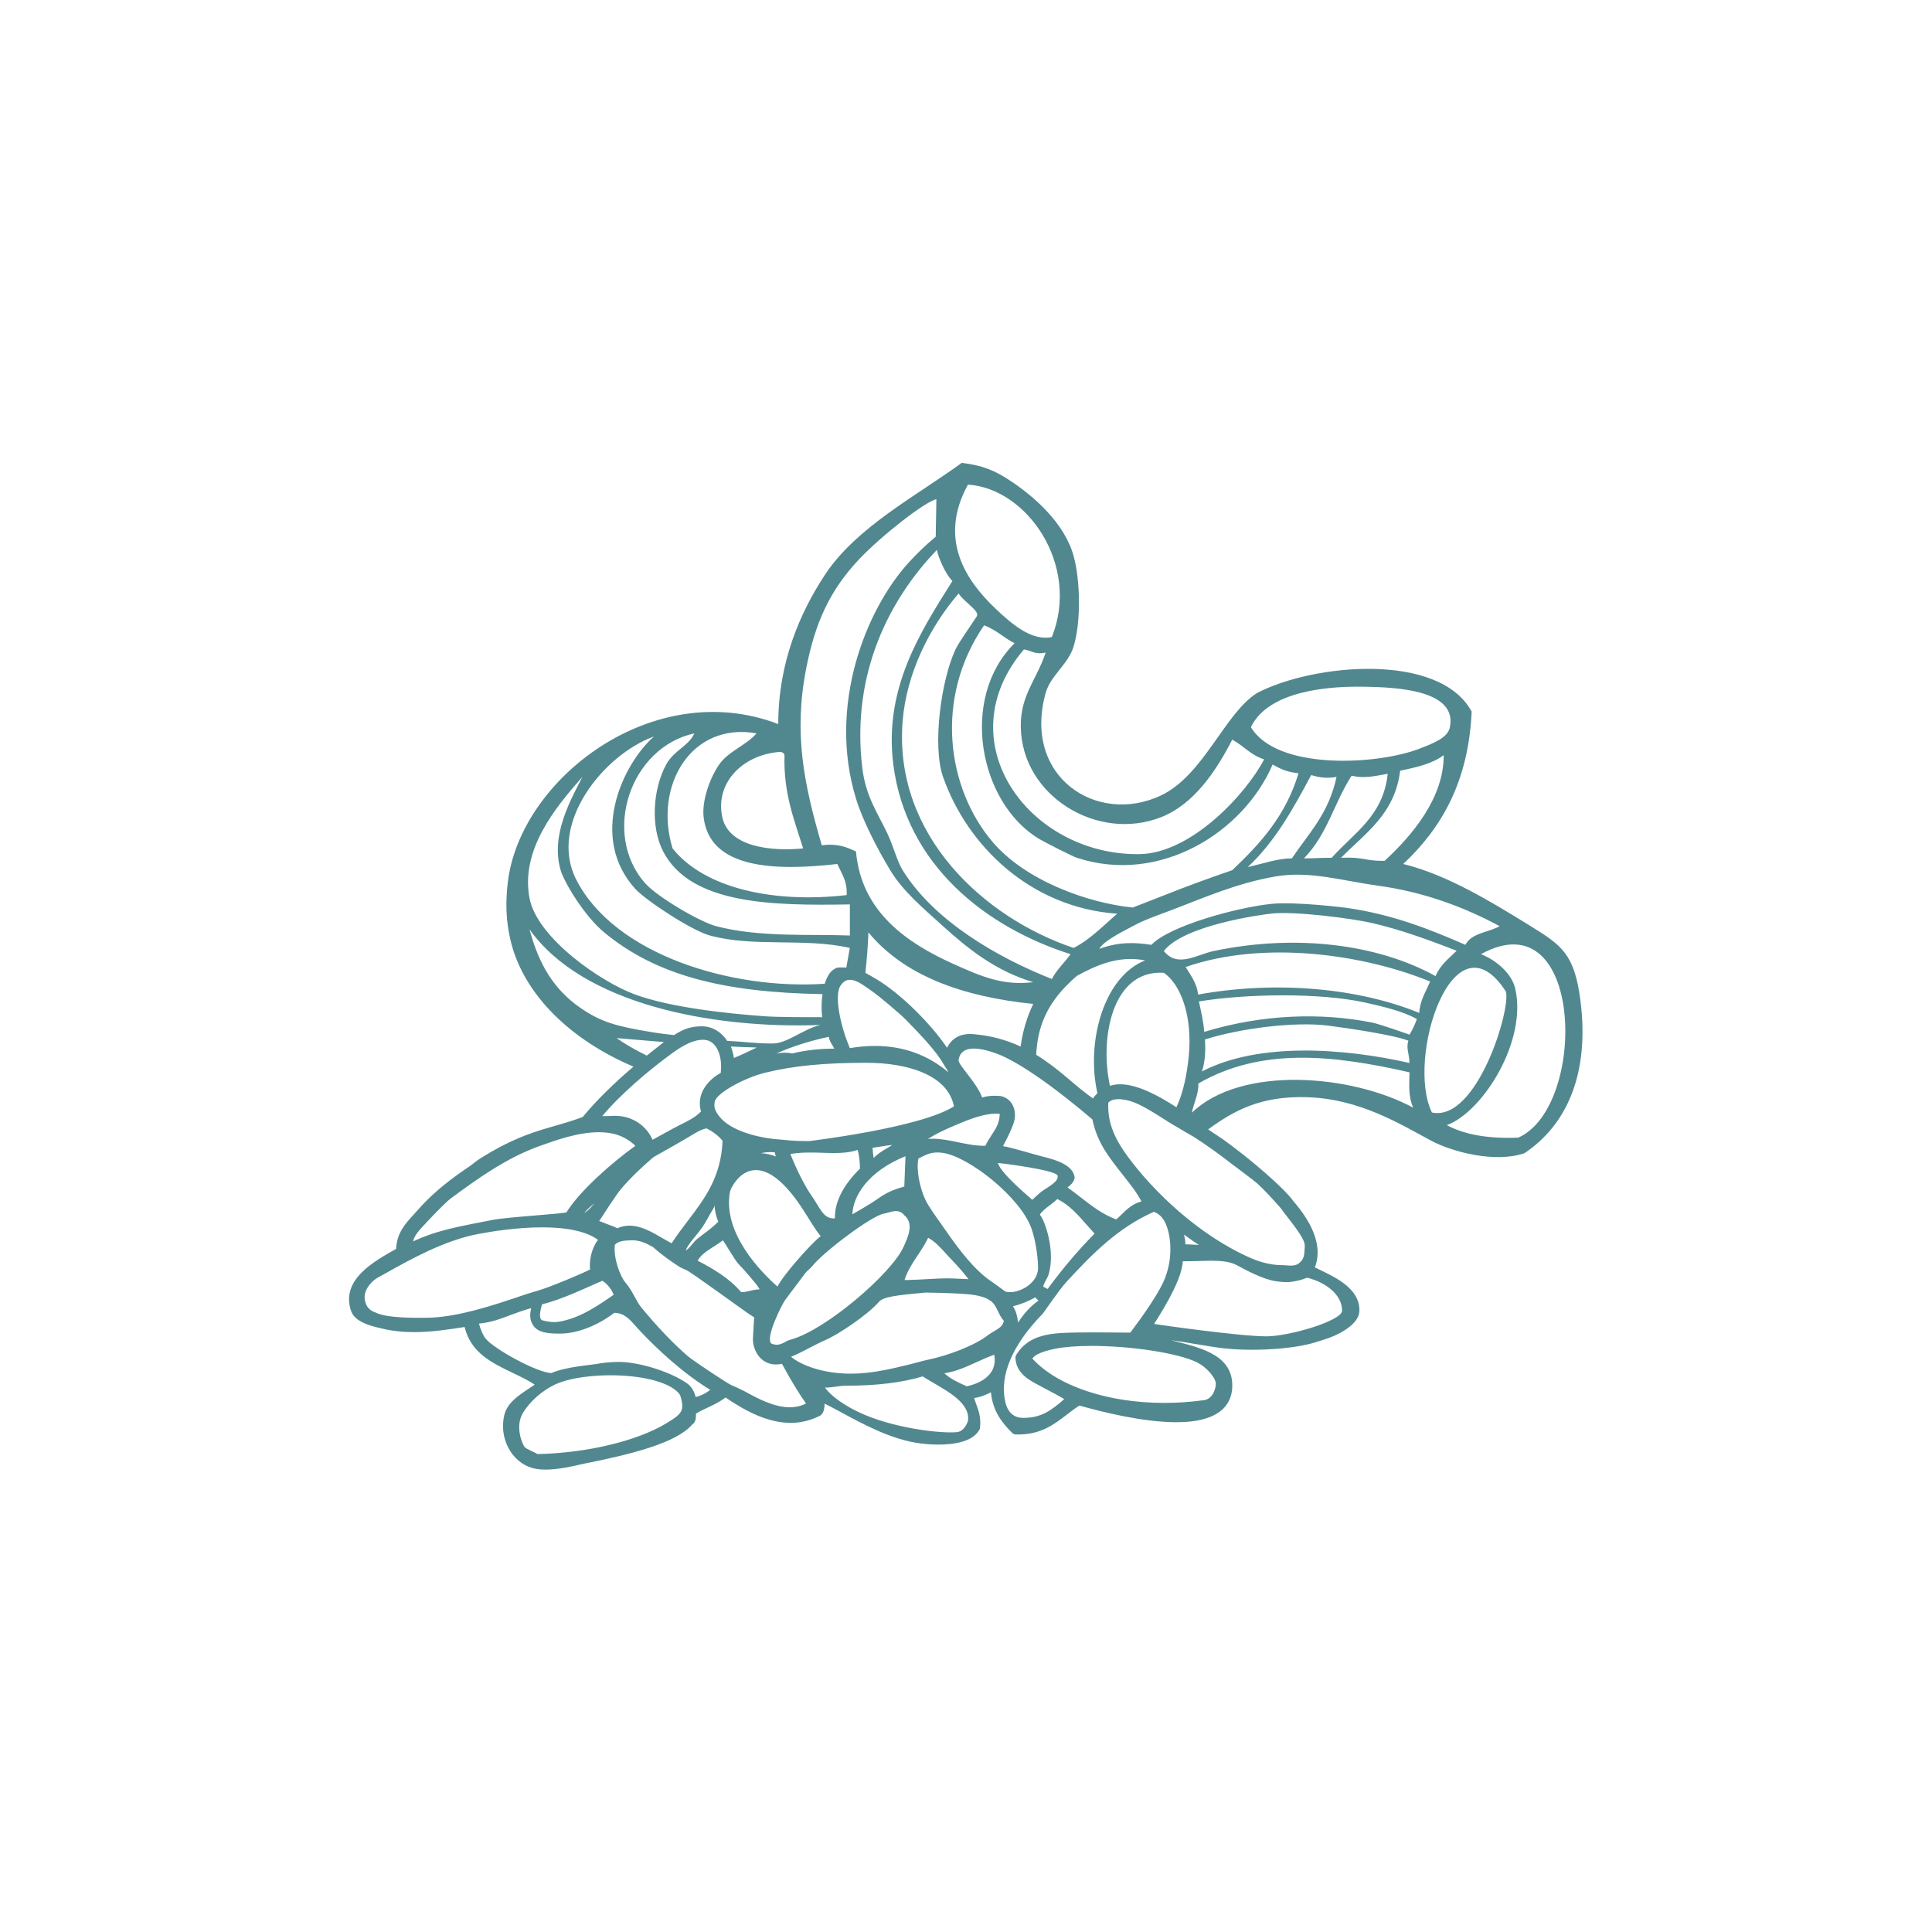 <?xml version="1.0" encoding="UTF-8" standalone="no"?>
<svg
   xmlns:dc="http://purl.org/dc/elements/1.1/"
   xmlns:cc="http://creativecommons.org/ns#"
   xmlns:rdf="http://www.w3.org/1999/02/22-rdf-syntax-ns#"
   xmlns:svg="http://www.w3.org/2000/svg"
   xmlns="http://www.w3.org/2000/svg"
   viewBox="0 0 133.333 133.333"
   height="133.333"
   width="133.333"
   xml:space="preserve"
   id="svg2"
   version="1.1"><defs
     id="defs6" /><g
     transform="matrix(1.333,0,0,-1.333,0,133.333)"
     id="g10"><g
       transform="scale(0.1)"
       id="g12"><path
         id="path14"
         style="fill:#51888f;fill-opacity:1;fill-rule:nonzero;stroke:none"
         d="m 786.063,411.27 c -15.145,-0.645 -27.555,1.425 -37.02,6.445 18.691,6.894 41.785,43.613 35.398,70.84 -1.796,7.695 -9.746,14.57 -17.695,17.695 53.293,29.434 55.422,-78.965 19.317,-94.98 z m -44.723,13.007 c -13.652,28.008 11.101,104.59 38.277,62.657 2.766,-8.907 -14.937,-67.657 -38.277,-62.657 z m -121.086,61.055 c -0.418,5.781 -4.539,11.133 -6.414,14.258 40.34,14.043 92.129,6.64 126.558,-7.5 -2.183,-5.313 -5.23,-9.649 -5.625,-16.25 -31.367,12.832 -73.804,16.855 -114.519,9.492 z M 729.773,464.59 c 0,0 -15.359,5.449 -19.375,6.25 -26.187,5.195 -56.582,4.433 -86.929,-4.824 -0.449,5.449 -1.504,9.824 -2.754,15.761 24.156,3.965 62.613,4.668 86.25,-0.625 9.273,-2.07 19.058,-4.375 26.558,-8.437 -1.089,-3.692 -3.75,-8.125 -3.75,-8.125 z m -105.933,-2.5 c 18.086,5.742 46.656,9.414 64.031,7.129 9.414,-1.231 33.152,-4.629 41.277,-7.754 -1.25,-4.063 0.422,-6.348 0.571,-11.543 -34.028,7.715 -78.125,10.879 -107.446,-4.395 1.875,5.625 1.875,12.188 1.567,16.563 z m -6.797,-37.93 c 0.855,4.492 3.738,10.332 3.355,15.117 32.582,18.828 69.731,14.825 109.321,5.801 0,-5.898 -0.879,-11.738 1.929,-18.301 -31.914,17.246 -89.058,22.012 -114.605,-2.617 z m 21.199,-26.914 c 1.094,-0.84 10.684,-7.883 13.059,-10.058 5,-4.59 11.851,-12.532 11.851,-12.532 3.442,-4.949 12.676,-15.301 12.368,-19.519 -0.317,-4.219 0,-6.242 -2.637,-8.567 -2.629,-2.398 -5.766,-1.336 -8.918,-1.336 -6.887,0 -12.871,2.161 -15.828,3.438 -27.539,11.875 -51.262,35.066 -64.282,52.812 -5.347,7.305 -10.71,16.321 -10.054,27.891 2.769,3.027 9.754,1.836 14.969,-0.547 6.906,-3.047 15.964,-9.609 20.031,-11.75 0,-0.035 8.465,-5.035 9.246,-5.418 6.848,-4.316 14.57,-10.039 20.195,-14.414 z M 613.02,361.055 c 0.574,-0.41 1.14,-0.821 1.707,-1.231 1.914,-1.386 3.878,-2.804 5.964,-4.109 -0.796,0.027 -1.621,0.078 -2.449,0.125 -1.512,0.098 -3.039,0.183 -4.465,0.183 -0.027,0 -0.054,0 -0.078,0 -0.015,1.957 -0.347,3.567 -0.679,5.032 z m 81.816,-39.383 c 0,-5.168 -27.191,-13.281 -39.27,-13.281 -13.789,0 -55.664,6.011 -58.015,6.406 0.23,0.723 14.492,21.551 14.793,32.461 2.656,-0.024 5.449,0.039 8.269,0.125 2.16,0.066 4.328,0.144 6.45,0.144 4.16,0 9.402,-0.254 13.074,-2.195 l 1.008,-0.535 c 4.597,-2.473 13.171,-7.07 19.675,-7.91 3.118,-0.41 5.606,-0.657 8.184,-0.215 3.039,0.496 5.207,1.031 7.707,2.078 9.977,-2.449 18.125,-8.953 18.125,-17.078 z M 619.27,295.137 c 5.718,-2.703 10.398,-8.621 10.21,-11.574 -0.117,-2.032 -1.46,-8.25 -7.246,-8.348 -6.382,-0.86 -12.91,-1.289 -19.421,-1.289 -29.329,0 -55.325,8.762 -68.333,22.937 0.754,1.313 3.333,3.379 11.719,5.09 4.785,0.969 11.321,1.477 18.906,1.477 20.508,0 44.309,-3.645 54.165,-8.293 z m -76.875,-25.762 c -4.797,-2.773 -9.348,-3.191 -12.649,-3.191 -2.812,0 -7.644,0.879 -9.316,8.433 -2.918,13.176 3.23,28.918 19.441,45.52 0.473,0.468 8.481,12.343 12.285,16.472 13.305,14.446 26.762,28.11 45.266,36.262 1.98,-0.742 4.109,-2.375 5.437,-4.844 3.586,-6.64 4.145,-18.027 1.086,-27.257 l -0.097,-0.165 c -2.078,-7.949 -13.914,-24.003 -18.653,-30.3 -0.578,0.008 -19.218,0.203 -26.687,0.086 -13.203,-0.203 -25.676,-0.403 -32.445,-11.719 -0.243,-0.41 -0.372,-0.899 -0.348,-1.375 0.332,-8.059 6.98,-11.535 12.32,-14.336 5,-2.617 12.168,-6.516 12.949,-7.023 -3.125,-2.969 -6.98,-5.633 -8.589,-6.563 z m -30.375,40.012 c -7.442,-5.949 -21.747,-11.059 -31.278,-13.032 -2.832,-0.585 -5.144,-1.335 -8.406,-2.136 -11.582,-2.852 -24.602,-6.223 -38.703,-4.824 -8.184,0.781 -17.793,3.386 -24.102,8.386 7.395,3.157 11.739,6.059 18.02,8.782 6.277,2.722 21.558,12.812 27.5,19.687 2.254,2.605 9.058,3.438 24.097,4.805 0.93,0.039 11.614,-0.235 16.235,-0.489 6.707,-0.363 13.047,-0.711 17.41,-3.75 1.855,-1.269 2.727,-3.086 3.738,-5.175 0.805,-1.668 1.699,-3.536 3.188,-5.246 -0.766,-3.543 -3.391,-4.137 -7.699,-7.008 z m 1.371,-19.184 c -2.192,-3.633 -6.75,-6.348 -12.871,-7.683 -4.387,1.953 -8.555,3.886 -11.614,6.757 5.782,0.789 11.348,3.321 16.758,5.782 2.988,1.359 6.047,2.754 9.082,3.808 0.567,-3.332 0.117,-6.238 -1.355,-8.664 z m -17.825,-31.387 c -8.078,-0.867 -33.496,1.907 -51.386,10.508 -7.071,3.403 -14.063,8.215 -17.063,12.551 3.449,-0.137 7.043,0.945 10.715,0.945 15.996,0 29.395,1.633 39.863,4.836 1.387,-0.898 2.93,-1.816 4.551,-2.773 8.391,-4.973 20.125,-10.996 18.899,-20.195 -0.082,-0.586 -1.875,-5.469 -5.579,-5.872 z m -86.699,12.856 c -8.301,0 -16.797,4.668 -23.625,8.406 0,0 -4.969,2.434 -6.773,3.137 -1.399,0.547 -19.399,12.351 -22.356,14.91 -7.644,6.602 -16.008,15.371 -24.179,25.344 -1.211,1.48 -2.215,3.328 -3.274,5.269 -1.305,2.407 -2.781,5.129 -4.937,7.617 -2.551,2.942 -6.34,12.747 -5.364,19.458 1.282,1.414 3.606,2.148 7.079,2.234 v -0.012 c 6.796,0.715 11.203,-2.93 12.57,-3.355 4.609,-4.219 10.91,-8.52 13.972,-10.422 0.54,-0.332 1.758,-0.879 3.379,-1.582 2.61,-1.121 30.254,-21.387 32.954,-23.074 0.757,-0.493 1.523,-0.957 2.195,-1.418 -0.195,-0.125 -0.403,-6.946 -0.672,-10.684 -0.422,-5.828 4.168,-15.625 15,-13.328 0.035,-0.117 3.387,-6.074 3.445,-6.184 2.742,-4.746 5.711,-9.718 9.032,-14.355 -2.579,-1.32 -5.36,-1.961 -8.446,-1.961 z m -48.711,5.308 c -0.801,3.43 -2.636,5.864 -4.687,7.25 -9.949,6.708 -26.004,10.915 -34.817,10.915 -4.304,0 -8.386,-0.379 -12.136,-1.122 -1.868,-0.371 -15.657,-1.367 -23.02,-4.621 -7.012,0 -29.48,12.258 -34.031,17.754 -1.414,1.723 -2.688,4.856 -3.496,7.817 6.426,0.679 10.957,2.39 16.094,4.336 3.132,1.171 6.582,2.476 10.937,3.699 -0.066,-1.16 -1.621,-4.895 1.063,-8.977 2.628,-3.992 8.527,-4.226 13.839,-4.226 8.809,0 19.27,4.004 28.133,10.754 5.07,-0.071 7.793,-3.157 11.235,-7.051 0.781,-0.891 1.582,-1.789 2.418,-2.668 8.593,-9.043 21.605,-21.336 36.027,-30.156 -2.07,-1.602 -4.485,-2.981 -7.559,-3.704 z M 345.02,263.391 c -15.165,-9.211 -41.297,-15.442 -66.758,-15.95 -0.965,0.735 -5.84,2.61 -6.653,3.653 -1.257,1.621 -5.078,10.625 -0.894,17.578 4.18,6.953 11.98,13.223 19.324,15.879 6.367,2.304 16.094,3.679 26.047,3.679 18.016,0 32.242,-4.238 36.016,-10.25 2.671,-8.253 0.742,-9.835 -7.082,-14.589 z m -124.637,54.605 c -4.555,0 -20.18,-0.34 -26.145,2.805 -0.488,0.254 -4.519,1.133 -5.371,6.57 -0.847,5.442 4.153,9.973 6.555,11.328 1.57,0.864 3.23,1.789 4.969,2.754 12.597,7.031 29.863,16.66 47.285,19.942 6.726,1.281 19.969,3.418 33.027,3.418 13.34,0 23.235,-2.235 28.906,-6.485 -1.816,-2.129 -4.765,-8.125 -4.129,-15.113 0.016,-0.051 0.04,-0.11 0.067,-0.168 -3.125,-1.77 -20.723,-9.18 -27.227,-11.055 -2.07,-0.605 -4.172,-1.211 -6.242,-1.902 l -2.371,-0.805 c -14.141,-4.765 -33.496,-11.289 -49.324,-11.289 z m 87.39,59.262 c 0,-0.012 0,-0.012 -0.007,-0.012 -1.782,-2.043 -3.403,-3.906 -5.305,-5.012 1.516,1.875 3.34,3.481 5.312,5.024 z m -89.375,-12.492 c 1.946,2.148 11.805,12.707 15.196,15.183 13.23,9.707 28.23,20.715 45.937,27.031 8.836,3.157 19.832,7.09 30.567,7.09 6.953,0 13.222,-1.687 18.855,-7.039 -12.027,-8.593 -28.902,-23.437 -35.625,-34.375 -0.469,-0.769 -30.574,-2.453 -38.379,-4.004 -16.511,-3.281 -28.14,-5.058 -41.082,-11.125 0.735,3.02 2.539,5.024 4.531,7.239 z m 128.235,89.187 c 3.387,2.492 12.371,9.387 19.453,7.719 4.375,-1.035 8.125,-7.082 7.059,-16.906 -7.137,-3.868 -12.754,-11.328 -10.223,-19.969 -2.895,-3.039 -6.977,-5.039 -11.289,-7.16 -3.086,-1.524 -13.567,-7.422 -13.774,-7.481 -0.379,0.957 -5.73,13.594 -22,12.317 -1.328,-0.11 -2.675,-0.032 -4.035,-0.063 9.281,11.223 24.074,23.684 34.809,31.543 z m -2.903,6.789 c -1.921,-1.465 -3.886,-3.008 -5.898,-4.629 l -2.969,-2.375 c -5.996,2.91 -11.34,6.028 -15.633,9.055 8.36,-0.691 16.434,-1.387 24.5,-2.051 z m -69.589,58.379 c 27.273,-38.562 94.089,-51.66 150.695,-49.531 -8.801,-1.895 -17.109,-9.59 -24.797,-9.59 -0.242,0 -0.566,0 -0.781,0 -7.91,0 -15.418,1.055 -22.781,1.367 -2.981,4.531 -7.539,7.539 -13.235,7.539 -2.707,0 -5.566,-0.351 -8.508,-1.504 -1.812,-0.714 -3.777,-1.75 -5.789,-3.054 -4.023,0.465 -8.066,0.945 -12.011,1.609 -17.61,2.93 -25.84,5.012 -37.032,12.898 -12.89,9.106 -20.879,21.77 -25.761,40.266 z m 27.375,78.899 c -6.02,-11.836 -16.575,-30.09 -11.262,-48.293 1.836,-6.309 12.336,-23.789 22.539,-32.207 27.062,-22.364 61.824,-31.075 113.035,-31.961 -0.574,-3.871 -0.64,-8.032 -0.176,-11.938 -9.168,-0.016 -23.297,0.024 -29.16,0.442 -20.808,1.464 -49.402,4.648 -67.605,11.269 -17.578,6.387 -50.789,29.199 -54.746,49.902 -4.786,25.086 13.625,47.246 27.375,62.786 z m 37.031,20.925 c -16.731,-14.929 -33.625,-52.5 -9.66,-78.879 5.254,-5.789 28.906,-21.492 38.633,-24.148 22.695,-6.211 49.199,-1.094 72.441,-6.445 -0.613,-3.387 -1.191,-6.797 -1.797,-10.176 -1.484,0.078 -2.937,0.183 -4.707,-0.039 -0.547,-0.07 -0.945,-0.442 -1.437,-0.695 -2.207,-1.129 -3.895,-3.985 -5.04,-7.633 -48.218,-3.235 -108.835,14.988 -128.679,53.965 -14.571,28.613 13.808,64.414 40.246,74.05 z m 6.363,-14.492 c -7.051,-13 -8.133,-32.433 -1.551,-45.066 C 357.656,531.895 400,531.328 440,532.012 c 0,-5.371 0,-10.723 0,-16.094 -20,0.781 -46.855,-1.074 -69.238,4.824 -8.399,2.207 -30.735,15.235 -37.039,22.539 -22.219,25.742 -7.375,70.032 25.75,77.278 -2.879,-6.536 -10.618,-8.821 -14.563,-16.106 z m 46.762,16.106 c -5.254,-6.164 -14.531,-9.192 -19.317,-16.106 -4.906,-7.058 -9.054,-18.801 -8.058,-27.363 3.164,-26.945 37.422,-27.774 69.219,-24.152 2.121,-4.84 5.195,-8.739 4.836,-16.09 -37.082,-4.309 -73.332,3.14 -90.149,24.148 -9.961,32.742 9.895,65.586 43.469,59.563 z m 14.48,-11.274 c -0.566,-19.883 5.078,-33.555 9.661,-48.289 -16.243,-1.594 -38.391,0.567 -41.848,16.094 -3.789,17.043 9.519,31.933 28.965,33.808 1.875,0.254 2.871,-0.351 3.222,-1.613 z m 11.27,45.07 c 4.59,23.29 11.973,40.008 27.363,56.348 11.25,11.926 34.055,29.832 39.988,31.082 0,-5 -0.308,-14.058 -0.308,-19.375 -5.942,-5 -10.227,-9.265 -13.918,-13.316 -22.539,-24.692 -42.07,-74.399 -27.371,-122.344 3.609,-11.77 11.316,-26.406 17.703,-37.023 6.562,-10.899 17.043,-19.649 27.363,-28.985 12.168,-10.996 26.738,-23.086 46.699,-28.984 -15.312,-1.895 -26.269,2.597 -41.855,9.668 -23.113,10.488 -47.227,26.543 -49.91,57.961 -4.719,2.254 -9.621,4.324 -17.707,3.218 -9.141,31.262 -14.746,57.793 -8.047,91.75 z m 75.664,45.079 c -16.504,-26.18 -35.606,-55.633 -30.598,-94.981 6.66,-52.246 48.196,-84.394 91.758,-98.203 -3.074,-4.434 -7.137,-7.871 -9.656,-12.871 -28.516,11.309 -61.035,30.156 -77.266,56.348 -2.937,4.746 -4.765,12.461 -8.047,19.316 -5.078,10.613 -11.132,19.07 -12.871,33.809 -5.82,48.996 14.309,87.375 38.633,112.683 0.676,-3.433 4.043,-12.051 8.047,-16.101 z m 8.047,49.902 c 30.664,-1.895 58.23,-41.738 43.457,-78.887 -10.496,-2.285 -20.957,6.914 -28.977,14.492 -15.73,14.872 -29.929,36.321 -14.48,64.395 z M 528.496,623.77 c 0.574,-35.579 39.617,-59.434 72.442,-46.68 16.945,6.582 28.457,23.496 37.023,40.234 6.512,-3.672 9.629,-8.039 16.504,-10.222 -9.067,-17.5 -37.5,-48.75 -64.692,-49.067 -57.128,-0.652 -100.222,58.344 -59.668,105.981 3.418,-0.356 5.688,-2.891 11.262,-1.606 -4.836,-14.527 -13.144,-21.941 -12.871,-38.64 z m 178.692,20.925 c 15.046,-0.32 47.39,-1.441 43.464,-20.925 -1.089,-5.372 -7.898,-8.125 -16.101,-11.258 -21.563,-8.254 -73.367,-11.262 -86.922,11.258 7.644,16.003 32.027,21.535 59.559,20.925 z m 9.66,-90.144 c -10.774,-0.078 -10.41,2.109 -22.539,1.609 12.5,12.727 27.847,22.59 30.586,45.078 8.464,1.723 16.738,3.645 22.539,8.047 0.144,-22.156 -16.36,-41.59 -30.586,-54.734 z m -114.297,-46.68 c 10.34,13.445 50.547,18.848 56.043,19.426 11.875,1.25 41.25,-2.5 51.804,-4.934 14.211,-3.269 29.036,-8.613 43.75,-14.336 -4.058,-4.062 -8.355,-7.109 -10.933,-13.125 -30.442,16.797 -72.895,21.817 -114.902,12.969 -8.75,-1.855 -18.618,-8.906 -25.762,0 z M 559.578,380.293 c -2.215,1.727 -4.488,3.508 -6.875,5.176 0.129,0.105 0.258,0.222 0.402,0.344 1.075,0.867 2.547,2.046 3.165,4.16 0.078,0.261 0.136,0.547 0.097,0.82 -0.847,5.613 -7.566,8.582 -17.566,10.926 -2.844,0.664 -14.223,4.219 -19.531,5.156 3.281,5.938 4.675,9.668 5.347,11.426 2.153,5.605 0.383,12.851 -6.316,14.453 -0.313,0.078 -5.442,0.684 -9.817,-0.711 -2.656,7.488 -12.261,16.719 -12.195,19.234 0.637,5.598 5.731,8.411 19.07,3.723 13.34,-4.687 34.543,-20.984 50.207,-34.309 2.559,-12.429 9.102,-20.183 15.442,-28.308 3.68,-4.727 7.183,-8.906 9.961,-14.121 -4.629,-1.289 -7.563,-4.051 -10.199,-6.692 -0.973,-0.972 -1.903,-1.812 -2.887,-2.644 -7.09,2.629 -12.551,6.902 -18.305,11.367 z m -25.152,-1.23 c 0.039,0.207 -15.949,13.085 -17.817,19.062 0.735,0.066 30.317,-3.594 30.942,-6.562 0.625,-2.969 -4.36,-5.458 -8.117,-8.079 -1.407,-0.972 -3.672,-3.289 -5.008,-4.421 z m 1.609,-50.5 c 0.371,-0.489 0.774,-0.848 1.082,-1.129 0.168,-0.161 0.434,-0.403 0.481,-0.481 0,0 0.007,-0.027 0.007,-0.09 -4.324,-3.023 -7.671,-6.968 -10.535,-11.328 -0.285,2.778 -0.937,5.903 -2.636,8.403 4.062,1.035 7.902,2.566 11.601,4.625 z m -45.422,33.234 -2.832,4.016 c -3.562,5.015 -7.234,10.222 -8.609,13.113 -2.895,6.062 -4.973,15.683 -3.676,21.543 0.609,0.261 1.223,0.578 1.867,0.91 2.649,1.375 5.535,2.754 10.828,1.988 13.625,-2.051 40.102,-23.035 45.832,-39.168 2.618,-7.422 3.528,-17.441 3.387,-20.886 -0.332,-8.313 -11.426,-13.469 -16.93,-11.704 -0.871,0.61 -1.757,1.274 -2.687,1.954 -1.426,1.054 -2.93,2.167 -4.523,3.234 -8.602,5.73 -16.629,16.367 -22.657,25 z m -15.574,-11.582 c 1.926,2.871 3.887,5.82 5.488,9.187 3.496,-1.863 6.407,-5.078 9.231,-8.203 0.957,-1.062 1.902,-2.097 2.847,-3.074 3.254,-3.34 6.165,-6.68 8.801,-10.129 -1.394,0.031 -2.937,0.109 -4.558,0.195 -2.18,0.122 -4.477,0.239 -6.692,0.239 -4.211,0 -15,-0.754 -16.797,-0.754 -0.73,0 -1.472,-0.039 -2.199,-0.071 -1.015,-0.046 -2.039,-0.105 -2.859,-0.015 1.523,4.781 4.062,8.609 6.738,12.625 z m -68.437,-22.86 c 0.527,0.68 9.445,12.657 10.488,13.985 0.383,0.484 0.859,0.887 1.348,1.328 0.722,0.645 1.464,1.316 2.121,2.137 5.964,7.414 30.554,25.937 36.961,27.09 3.535,0.625 7.531,3.105 10.722,-0.872 4.934,-4.148 2.102,-10.835 -0.597,-16.609 -6.336,-13.601 -39.696,-42.402 -57.887,-47.605 l -1.32,-0.414 c -2.317,-0.743 -4.793,-3.582 -9.083,-1.727 -3.371,2.832 5.618,20.586 7.247,22.687 z m -28.672,55.899 c 0.476,2.625 13.371,29.246 38.457,-10.227 2.961,-4.648 5.656,-9.316 8.496,-12.761 -5.149,-4.016 -19.278,-19.993 -22.371,-26.094 -8.313,7.312 -28.535,27.613 -24.582,49.082 z m -8.692,-28.586 c 1.668,1.062 3.391,2.156 4.981,3.437 1.219,-1.394 6.054,-10 7.898,-11.984 1.836,-1.961 3.742,-3.992 5.422,-6.016 l 1.406,-1.648 c 1.551,-1.797 3.352,-3.887 4.325,-5.723 -1.915,-0.066 -3.524,-0.437 -4.957,-0.761 -1.504,-0.352 -2.883,-0.762 -4.629,-0.657 -6.145,7.239 -14.641,12.18 -22.493,16.235 1.692,3.062 4.676,4.969 8.047,7.117 z m -9.16,5.645 c 1.199,1.464 2.402,2.941 3.457,4.453 2.11,3.047 3.555,6.179 5.449,9.226 0.508,0.821 1.016,1.633 1.016,2.434 0,-0.047 0,-0.098 0,-0.149 0,-2.984 0.82,-6.062 1.875,-8.543 -2.109,-2.097 -4.641,-4.148 -7.344,-6.14 -1.238,-0.918 -2.351,-1.828 -3.547,-2.754 -0.996,-0.774 -1.824,-1.836 -2.703,-2.863 -1.015,-1.204 -2.207,-2.657 -3.23,-3.079 0.855,2.344 2.918,4.829 5.027,7.415 z m 41.555,41.191 c -2.324,0.984 -4.961,1.57 -7.656,1.699 2.097,0.481 4.343,0.735 7.183,0.442 0.117,-0.754 0.285,-1.465 0.473,-2.141 z m 50.105,4.48 c 1.094,0.161 2.246,0.344 3.418,0.539 2.293,0.379 4.657,0.774 6.746,0.918 -0.879,-0.593 -1.824,-1.152 -2.793,-1.726 -2.285,-1.352 -4.785,-2.824 -6.754,-4.973 -0.277,1.133 -0.402,2.586 -0.507,3.946 -0.039,0.429 -0.071,0.871 -0.11,1.296 z m -19.48,-36.531 c -4.563,-0.234 -6.418,2.625 -9.348,7.481 -0.73,1.211 -1.465,2.421 -2.258,3.535 -3.765,5.312 -7.879,13.347 -11.453,22.336 3.074,0.508 6.399,0.75 10.403,0.75 2.183,0 4.316,-0.071 6.394,-0.137 2.024,-0.066 3.992,-0.125 5.899,-0.125 3.781,0 8.066,0.215 12.128,1.602 0.887,-2.954 1.145,-6.528 1.219,-9.668 -8.75,-8.586 -13.191,-17.422 -12.984,-25.774 z m 36.543,32.207 -0.625,-15.722 c -5.625,-1.563 -9.231,-3.125 -13.586,-6.231 -3.731,-2.656 -9.445,-5.906 -13.289,-8.144 0.308,9.062 7.5,21.933 27.5,30.097 z m -16.457,84.793 c 2.097,-1.433 13.41,-10.808 16.699,-14.187 7.687,-7.911 15.625,-16.075 19.68,-23.328 0.183,-0.333 0.457,-0.762 0.789,-1.25 0.383,-0.586 1.086,-1.641 1.523,-2.598 -10.73,9.058 -23.496,13.648 -37.988,13.648 -4.168,0 -8.555,-0.371 -13.059,-1.121 l -0.847,2.09 c -3.692,9.016 -7.383,24.734 -4.09,30.078 4.375,7.09 11.367,0.75 17.293,-3.332 z m 43.359,-68.289 c 5.32,2.274 14.863,6.238 21.895,5.391 -0.137,-4.785 -2.063,-7.703 -4.246,-11.028 -1.118,-1.687 -2.258,-3.425 -3.184,-5.457 -4.719,-0.144 -9.555,0.868 -14.289,1.836 -4.484,0.93 -8.723,1.797 -12.859,1.797 -0.918,0 -1.797,-0.039 -2.649,-0.137 3.984,2.52 7.91,4.473 13.828,6.961 z m 32.695,40.274 c -7.07,3.261 -15.007,5.617 -24.558,6.417 -9.262,0.77 -12.617,-5.07 -13.508,-7.089 l -0.391,0.554 c -7.578,11.16 -23.23,27.5 -37.043,35.496 -1.531,0.891 -3.152,1.848 -4.871,2.766 0.723,6.777 1.321,13.691 1.582,20.938 18.465,-22.325 48.321,-33.243 85.332,-37.032 -3.41,-7.097 -5.515,-14.558 -6.543,-22.05 z m 29.075,36.542 c 10.078,5.508 21.531,10.723 35.418,8.047 -21.496,-8.398 -30.735,-42.351 -24.727,-68.742 -0.828,-0.808 -1.621,-1.687 -2.305,-2.722 -4.453,3.105 -8.652,6.679 -13.054,10.429 -5.207,4.426 -10.508,8.594 -16.352,12.168 0.235,3.953 0.695,7.918 1.699,11.856 3.332,13.027 11.106,21.797 19.321,28.964 z m -51.758,186.18 c -4.067,-6.25 -9.27,-13.418 -11.027,-17.144 -7.43,-15.746 -12.09,-49.907 -6.446,-65.996 12.434,-35.403 44.988,-67.629 90.156,-70.832 -7.238,-6.192 -13.703,-13.125 -22.531,-17.715 -46.504,15.605 -93.347,58.527 -88.543,117.519 2.031,24.871 14.071,48.684 28.977,65.996 2.703,-4.363 11.172,-9.121 9.414,-11.828 z M 637.961,549.727 c -24.953,-8.575 -35.371,-13.157 -51.508,-19.336 -23.863,2.422 -55.66,14.172 -72.449,33.82 -23.731,27.793 -30.481,74.434 -4.539,112.266 6.25,-2.192 10.379,-6.622 15.808,-9.243 -28.73,-28.425 -18.457,-82.82 12.879,-101.406 3.02,-1.797 17.153,-8.953 19.321,-9.668 43.007,-14.097 86.265,13.11 101.414,48.293 5.578,-3.293 8.894,-3.992 13.386,-4.543 -6.558,-21.875 -19.707,-36.363 -34.312,-50.183 z m 61.812,48.933 c 6.25,-1.558 11.567,-0.308 18.672,0.969 -2.254,-21.895 -17.617,-30.664 -28.972,-43.469 -5.364,0 -9.012,-0.308 -14.383,-0.308 12.183,12.5 15.445,28.425 24.683,42.808 z M 668.84,555.852 c -7.192,0 -14.067,-2.5 -22.832,-4.512 14.137,13.23 23.301,29.805 32.832,47.637 4.336,-1.282 7.898,-1.868 13.125,-0.942 -4.067,-19.058 -14.289,-29.031 -23.125,-42.183 z M 378.391,458.43 c 4.351,-0.215 8.836,-0.383 13.433,-0.508 -4.156,-1.992 -8.14,-3.899 -11.851,-5.41 -0.317,2.168 -0.879,4.121 -1.582,5.918 z m 17.632,-13.586 c 14.692,3.633 31.047,5.156 51.782,5.156 h 1.211 c 19.199,0 41.519,-5.535 44.879,-22.551 -17.633,-11.187 -75.094,-17.976 -75.094,-17.976 -10,0 -10.559,0.527 -15.285,0.84 -10.411,0.703 -25.164,4.335 -30.989,11.796 -2.089,2.664 -3.086,4.524 -2.5,7.746 0.793,4.364 15.141,12.293 25.996,14.989 z m 33.04,18.601 c 0.363,-1.941 1.23,-3.328 1.972,-4.527 0.352,-0.566 0.653,-1.066 0.899,-1.582 -7.969,-0.023 -15.274,-0.859 -21.789,-2.512 -0.133,0.047 -0.29,0.098 -0.45,0.117 -1.148,0.204 -2.312,0.293 -3.484,0.293 -1.426,0 -2.844,-0.136 -4.258,-0.379 8.606,3.75 17.598,6.598 27.11,8.59 z M 317.695,329.883 c -6.98,-4.746 -15.976,-11.348 -26.816,-13.645 -2.559,-0.547 -5.203,-0.828 -10,0.422 -2.813,0.735 -0.203,8.328 -0.203,8.328 10.418,2.5 23.179,8.762 29.39,11.399 0.039,0.09 0.969,0.324 1.125,0.468 0.11,0.098 0.547,0.208 0.664,0.333 2.469,-1.668 4.629,-4.083 5.84,-7.305 z m -2.121,36.14 c -0.64,0.239 -4.804,1.868 -5.371,2.102 0.793,0.906 4.375,6.875 8.313,12.449 4.812,7.551 16.32,17.551 18.964,19.895 0.911,0.801 2.012,1.394 3.172,2.019 1.836,0.996 13.325,7.524 16.782,9.629 2.703,1.66 5.504,3.363 8.336,3.946 3.351,-1.668 6.144,-3.817 8.332,-6.415 -0.821,-18.867 -9.207,-29.89 -18.079,-41.55 -2.8,-3.684 -5.679,-7.473 -8.296,-11.528 -1.672,0.852 -3.352,1.828 -5.11,2.856 -5.32,3.086 -10.82,6.265 -16.719,6.265 -2.175,0 -4.289,-0.437 -6.289,-1.328 -1.296,0.688 -2.683,1.184 -4.035,1.66 z m 222.766,5.372 c 1.289,1.918 3.203,3.371 5.215,4.894 1.308,0.996 2.644,2.012 3.886,3.191 6.25,-3.14 10.672,-8.203 15.332,-13.523 1.297,-1.477 2.586,-2.949 3.915,-4.387 -8.336,-8.418 -16.317,-17.82 -24.305,-28.64 -0.332,0.156 -2.129,1.035 -2.18,1.133 -0.418,0.8 2.102,4.445 2.656,6.25 3.75,12.187 -1.953,28.281 -4.519,31.082 z m 77.082,81.73 c -0.918,-9.133 -2.832,-18.699 -6.359,-26.133 -9.532,6.192 -20.286,11.903 -29.297,11.903 -1.836,0 -3.528,-0.321 -5.125,-0.797 -5.395,24.882 1.199,60.261 27.91,58.504 8.726,-5.977 15,-22.383 12.871,-43.477 z m 160.973,67.617 c -5.836,-3.281 -14.707,-3.535 -17.696,-9.668 -18.687,8.176 -37.937,15.774 -61.426,19.141 -0.378,0.066 -26.636,3.39 -39.293,2.051 -17.511,-1.844 -52.519,-11.309 -61.875,-21.192 -8.515,1.328 -16.957,1.641 -26.957,-2.109 2.192,4.375 13.911,9.883 17.305,11.777 5.883,3.262 13.027,5.684 19.317,8.047 17.316,6.543 34.085,14.16 54.726,17.715 17.539,3.016 34.746,-2.305 53.125,-4.832 23.645,-3.242 44.594,-11.106 62.774,-20.93 z m 41.859,-38.633 c -3.051,24.2 -9.731,28.711 -25.754,38.633 -20.625,12.774 -43.535,26.707 -66.008,32.196 19.668,18.449 33.781,42.421 35.434,78.878 -16.672,30.911 -81.965,24.864 -111.086,9.661 -16.863,-10.547 -27.649,-42.676 -49.902,-53.118 -33.094,-15.539 -71.653,9.739 -59.571,53.118 2.539,9.089 11.707,14.863 14.5,24.16 3.946,13.14 3.344,34.492 0,46.676 -4.804,17.492 -21.004,31.117 -32.195,38.632 -8.692,5.832 -14.961,8.371 -25.762,9.66 -23.613,-17.214 -54.551,-33.261 -70.82,-57.949 -12.942,-19.621 -24.192,-45.554 -24.16,-77.273 -64.766,24.82 -133.867,-28.528 -140.047,-82.102 -1.164,-10.058 -1.059,-19.785 1.609,-30.586 6.887,-27.929 31.629,-51.218 63.477,-64.668 -10.008,-8.496 -19.512,-17.839 -26.297,-26.093 -5.363,-2.024 -11.02,-3.633 -16.992,-5.34 -10.793,-3.078 -21.352,-6.906 -35.52,-15.781 -3.047,-1.918 -4.394,-3.286 -6.379,-4.622 l -1.66,-1.125 c -10.867,-7.449 -18.316,-13.855 -24.93,-21.394 l -2.003,-2.219 c -4.317,-4.707 -8.758,-9.558 -9.11,-17.793 -11.308,-6.394 -28.906,-15.933 -23.301,-32.176 2.024,-5.859 10.801,-7.839 14.727,-8.757 l 1.141,-0.278 c 5.253,-1.265 10.753,-1.883 16.808,-1.883 8.938,0 17.656,1.348 26.094,2.657 3.203,-13.368 14.18,-18.621 24.824,-23.711 4.094,-1.961 8.008,-3.836 11.453,-6.121 -1.011,-0.715 -2.051,-1.411 -3.094,-2.102 -5.449,-3.621 -11.093,-7.371 -12.625,-13.613 -2.921,-11.914 3.758,-24.5 14.586,-27.488 1.907,-0.532 4.18,-0.793 6.758,-0.793 6.446,0 13.547,1.621 17.793,2.585 l 2.258,0.5 c 24.16,4.817 47.605,10.606 55.906,20.274 1.848,1.141 1.887,3.496 1.914,4.824 0,0.242 0.012,0.547 0.032,0.813 0.031,0.007 0.058,0.027 0.086,0.047 1.875,1.14 3.925,2.097 5.968,3.066 3.184,1.504 6.453,3.047 9.231,5.242 19.136,-13.223 34.617,-16.773 49.129,-9.336 1.726,1.289 1.945,3.383 2.109,5.063 0.039,0.32 0.078,0.769 0.066,1.082 2.739,-1.348 5.754,-2.981 8.965,-4.715 11.574,-6.262 25.969,-14.043 40.696,-15.902 3.125,-0.387 6.359,-0.594 9.343,-0.594 7.7,0 17.618,1.34 21.133,7.695 0.156,0.293 0.266,0.606 0.293,0.93 0.609,5.34 -0.699,8.914 -1.863,12.058 -0.418,1.153 -0.828,2.266 -1.145,3.438 3.489,0.476 6.223,1.711 8.672,2.937 0.957,-10.117 6.153,-16.16 11.074,-21.082 0.454,-0.449 1.059,-0.715 1.704,-0.73 l 1.191,-0.024 c 11.98,0 18.711,5.2 25.223,10.215 2.226,1.723 4.336,3.352 6.652,4.77 11.746,-3.352 32.93,-8.625 50.152,-8.625 23.418,0.012 28.664,9.914 28.949,18.222 0.543,16.036 -15.175,20.04 -29.042,23.567 -0.891,0.23 -1.77,0.457 -2.637,0.68 4.597,-0.625 8.965,-1.368 13.125,-2.071 5.984,-1.011 11.629,-1.969 17.012,-2.41 15.945,-1.348 35.093,0.234 45.3,3.606 1.328,0.437 2.617,0.835 3.867,1.218 8.204,2.547 17.969,8.075 18.196,14.727 0.418,12.285 -13.899,18.152 -23.047,22.617 3.836,9.922 -0.149,21.738 -11.406,34.629 -3.547,5.176 -16.953,16.914 -25.989,23.984 -3.515,2.743 -6.906,5.379 -9.941,7.52 -1.301,0.918 -2.527,1.719 -3.789,2.539 -1.035,0.676 -2.09,1.355 -3.223,2.141 -0.261,0.183 -0.625,0.449 -0.91,0.64 13.176,9.57 26.945,17.387 51.098,16.672 27.324,-0.801 48.316,-13.965 64.39,-22.539 11.118,-5.918 33.301,-11.66 48.301,-6.445 21.582,14.414 33.813,40.703 28.969,78.886" /></g></g></svg>